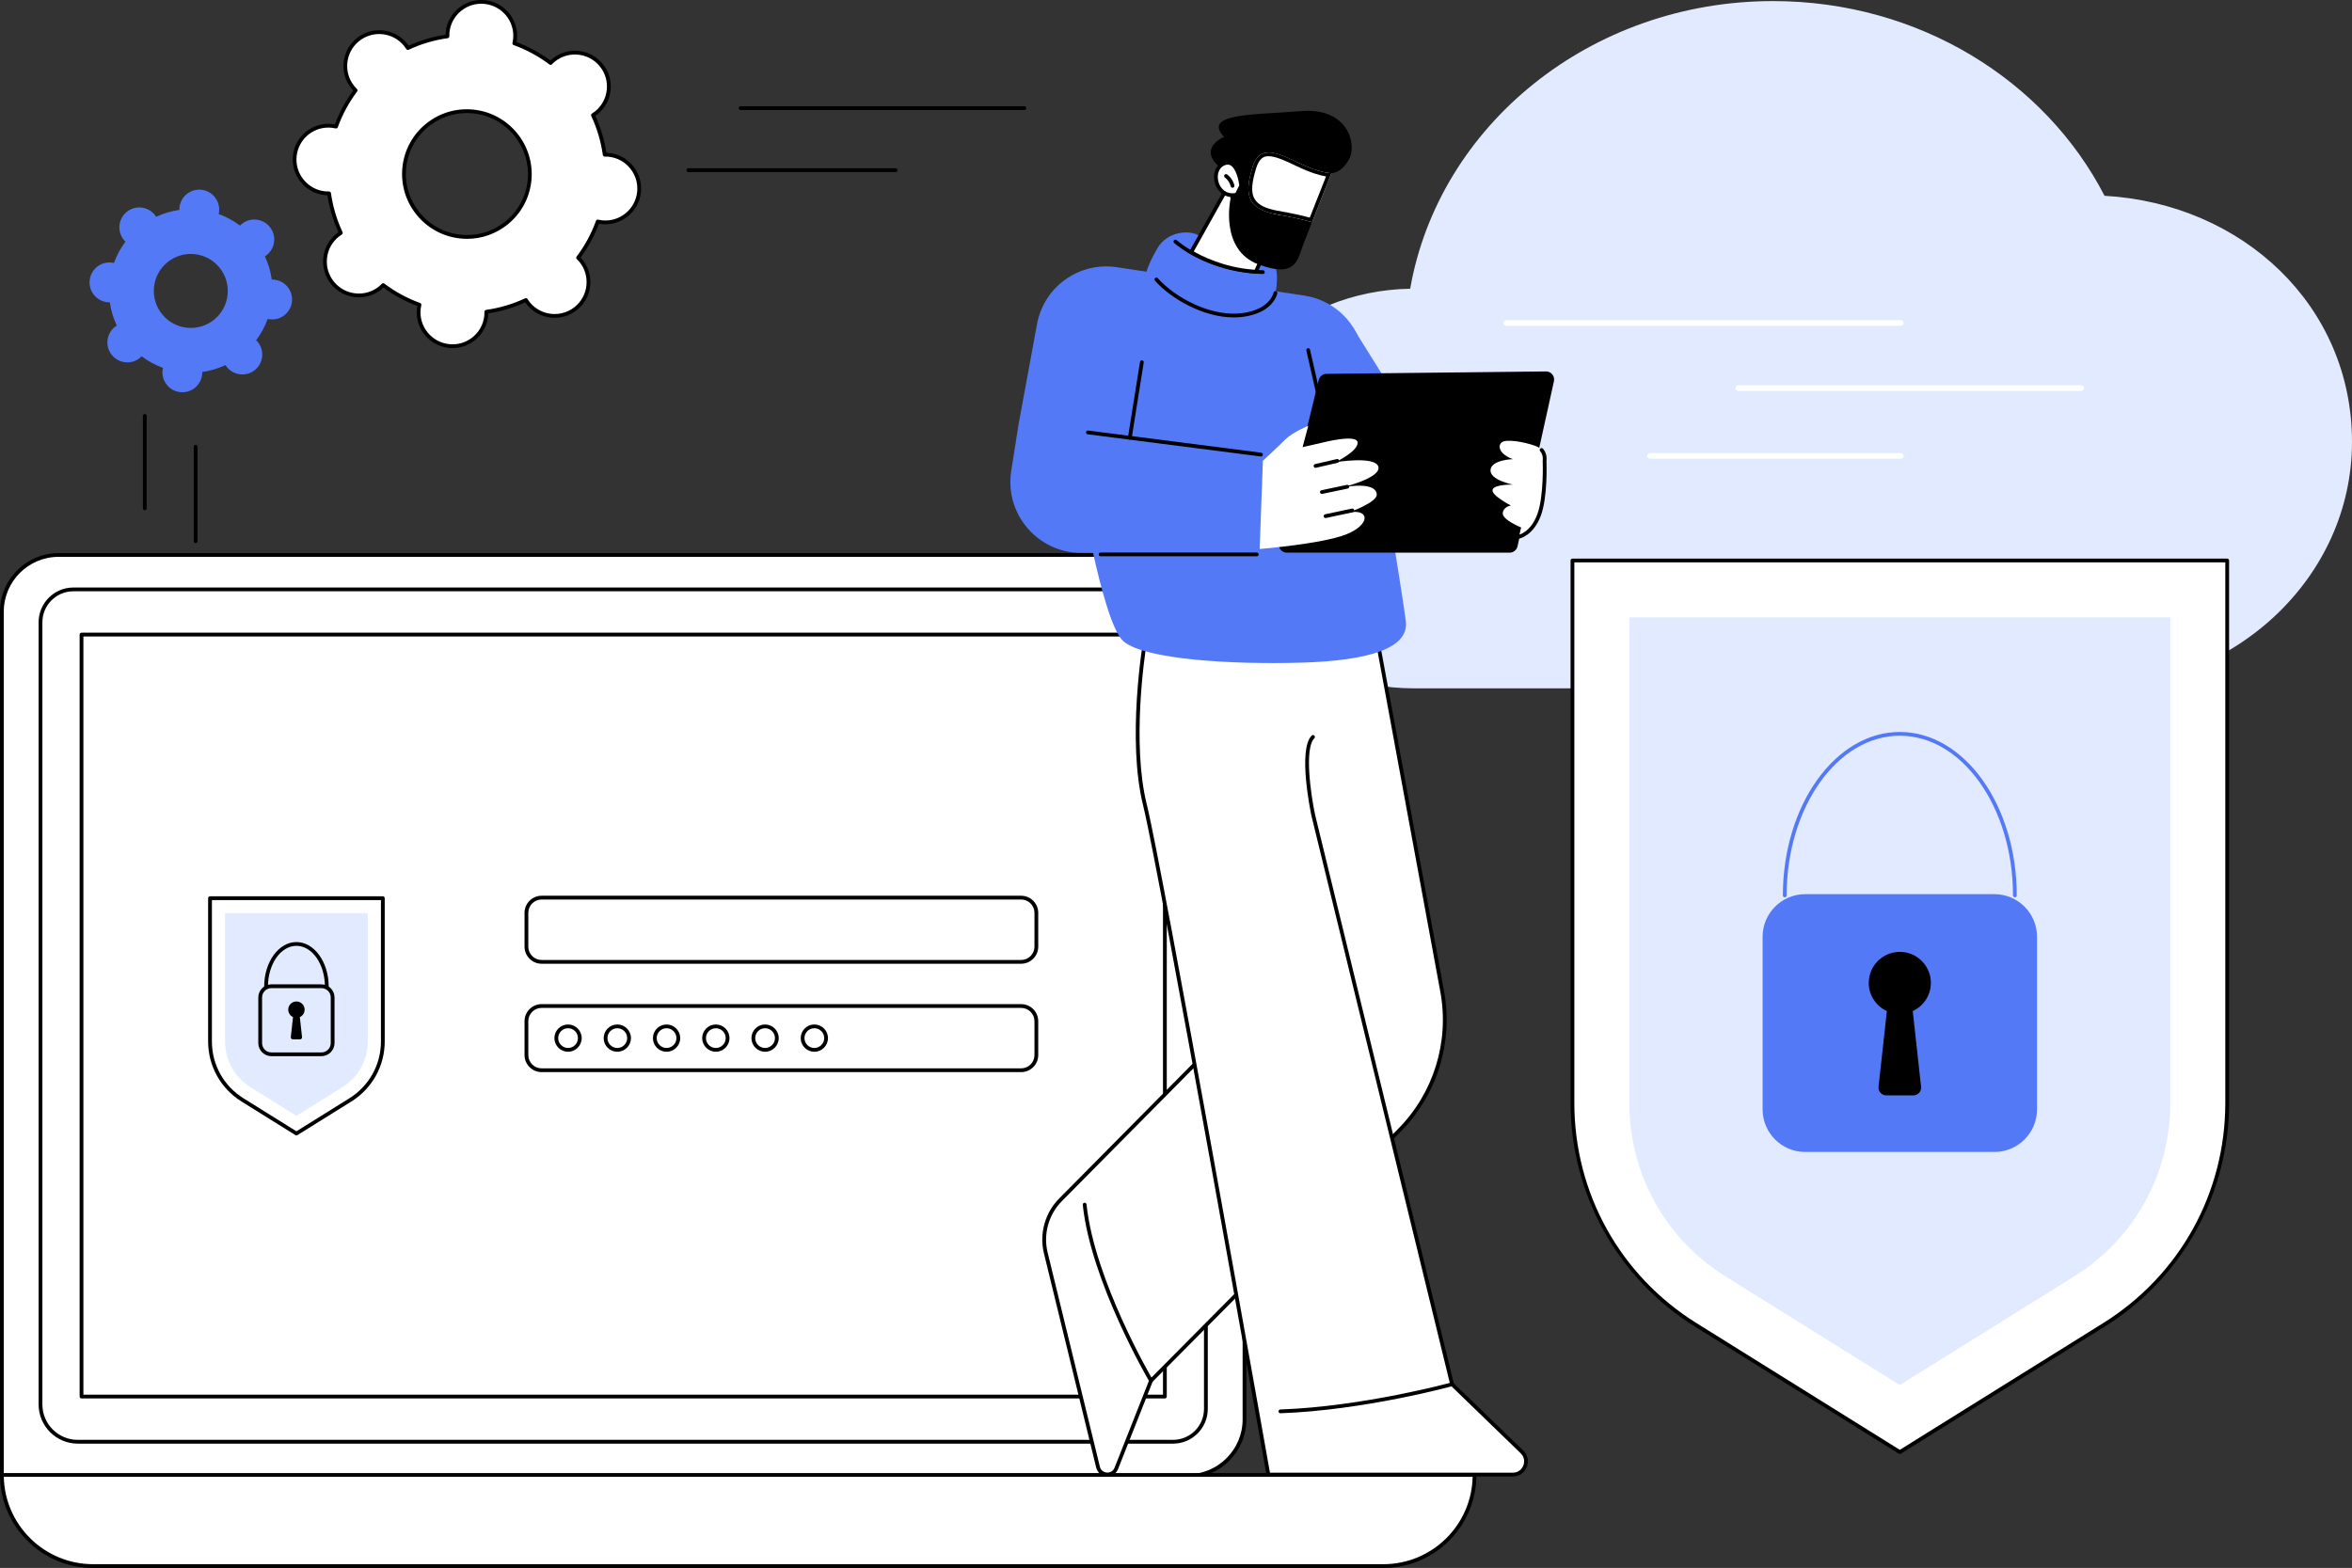 <?xml version="1.0" encoding="UTF-8"?><svg id="Layer_2" xmlns="http://www.w3.org/2000/svg" viewBox="0 0 1244.45 829.78"><rect x="0" y="0" width="1244.45" height="829.78" fill="#333333" stroke="none"/><defs><style>.cls-1,.cls-2,.cls-3,.cls-4{stroke-width:0px;}.cls-2{fill:#5479f7;}.cls-3{fill:#fff;}.cls-4{fill:#e2eaff;}</style></defs><g id="Illustration"><g id="Cloud_computing_security"><path class="cls-4" d="m1113.52,103.62C1082.11,42.65,1015.37.57,938.12.57c-96.66,0-176.85,65.89-191.99,152.23-61.54,1.03-111.08,47.97-111.08,105.73s50.66,105.75,113.15,105.75h356.67c77.09,0,139.58-58.41,139.58-130.46s-57.87-126.03-130.93-130.21Z"/><path class="cls-3" d="m31.03,293.7h597.41c16.58,0,30.03,13.44,30.03,30.03v427.44c0,16.58-13.44,30.03-30.03,30.03H1v-457.47c0-16.58,13.44-30.03,30.03-30.03Z"/><path class="cls-1" d="m628.44,782.19H1c-.55,0-1-.45-1-1v-457.47c0-17.11,13.92-31.03,31.03-31.03h597.41c17.11,0,31.03,13.92,31.03,31.03v427.44c0,17.11-13.92,31.03-31.03,31.03ZM2,780.19h626.44c16.01,0,29.03-13.02,29.03-29.03v-427.44c0-16.01-13.02-29.03-29.03-29.03H31.03c-16.01,0-29.03,13.02-29.03,29.03v456.47Z"/><rect class="cls-3" x="43.13" y="335.83" width="573.21" height="403.24"/><path class="cls-1" d="m616.34,740.06H43.13c-.55,0-1-.45-1-1v-403.24c0-.55.45-1,1-1h573.21c.55,0,1,.45,1,1v403.24c0,.55-.45,1-1,1Zm-572.21-2h571.21v-401.24H44.13v401.24Z"/><path class="cls-3" d="m202.55,475.33h-91.44v75.77c0,12.6,6.5,24.32,17.2,30.99l28.52,17.78,28.52-17.78c10.7-6.67,17.2-18.38,17.2-30.99v-75.77Z"/><path class="cls-1" d="m156.84,600.86c-.18,0-.37-.05-.53-.15l-28.52-17.78c-11.06-6.9-17.67-18.8-17.67-31.84v-75.77c0-.55.45-1,1-1h91.44c.55,0,1,.45,1,1v75.77c0,13.04-6.61,24.94-17.67,31.84l-28.52,17.78c-.16.1-.35.15-.53.15Zm-44.72-124.53v74.77c0,12.34,6.25,23.61,16.73,30.14l27.99,17.45,27.99-17.45c10.47-6.53,16.73-17.8,16.73-30.14v-74.77h-89.44Z"/><path class="cls-4" d="m132.52,575.34c-8.43-5.25-13.46-14.32-13.46-24.25v-67.82h75.55v67.82c0,9.93-5.03,18.99-13.46,24.25l-24.32,15.16-24.32-15.16Z"/><path class="cls-1" d="m170.05,558.94h-26.43c-3.83,0-6.95-3.12-6.95-6.95v-24.12c0-3.83,3.12-6.95,6.95-6.95h26.43c3.83,0,6.95,3.12,6.95,6.95v24.12c0,3.83-3.12,6.95-6.95,6.95Zm-26.43-36.01c-2.73,0-4.95,2.22-4.95,4.95v24.12c0,2.73,2.22,4.95,4.95,4.95h26.43c2.73,0,4.95-2.22,4.95-4.95v-24.12c0-2.73-2.22-4.95-4.95-4.95h-26.43Z"/><path class="cls-1" d="m155.03,538.26l-1.16,10.57c-.07.64.43,1.21,1.08,1.21h3.78c.65,0,1.15-.56,1.08-1.21l-1.16-10.57c1.7-.78,2.81-2.62,2.47-4.68-.31-1.85-1.87-3.34-3.74-3.56-2.64-.32-4.87,1.73-4.87,4.3,0,1.75,1.04,3.25,2.53,3.93Z"/><path class="cls-1" d="m172.91,523.11c-.55,0-1-.45-1-1,0-11.89-6.76-21.57-15.07-21.57s-15.07,9.68-15.07,21.57c0,.55-.45,1-1,1s-1-.45-1-1c0-13,7.66-23.57,17.07-23.57s17.07,10.57,17.07,23.57c0,.55-.45,1-1,1Z"/><path class="cls-1" d="m540.29,510.02h-253.71c-4.99,0-9.05-4.06-9.05-9.05v-17.89c0-4.99,4.06-9.05,9.05-9.05h253.71c4.99,0,9.05,4.06,9.05,9.05v17.89c0,4.99-4.06,9.05-9.05,9.05Zm-253.71-33.99c-3.89,0-7.05,3.16-7.05,7.05v17.89c0,3.89,3.16,7.05,7.05,7.05h253.71c3.89,0,7.05-3.16,7.05-7.05v-17.89c0-3.89-3.16-7.05-7.05-7.05h-253.71Z"/><path class="cls-1" d="m540.29,567.38h-253.71c-4.99,0-9.05-4.06-9.05-9.05v-17.89c0-4.99,4.06-9.05,9.05-9.05h253.71c4.99,0,9.05,4.06,9.05,9.05v17.89c0,4.99-4.06,9.05-9.05,9.05Zm-253.71-33.99c-3.89,0-7.05,3.16-7.05,7.05v17.89c0,3.89,3.16,7.05,7.05,7.05h253.71c3.89,0,7.05-3.16,7.05-7.05v-17.89c0-3.89-3.16-7.05-7.05-7.05h-253.71Z"/><path class="cls-1" d="m300.56,556.6c-3.98,0-7.22-3.24-7.22-7.22s3.24-7.22,7.22-7.22,7.22,3.24,7.22,7.22-3.24,7.22-7.22,7.22Zm0-12.45c-2.88,0-5.22,2.34-5.22,5.22s2.34,5.22,5.22,5.22,5.22-2.34,5.22-5.22-2.34-5.22-5.22-5.22Z"/><path class="cls-1" d="m326.62,556.6c-3.98,0-7.22-3.24-7.22-7.22s3.24-7.22,7.22-7.22,7.22,3.24,7.22,7.22-3.24,7.22-7.22,7.22Zm0-12.45c-2.88,0-5.22,2.34-5.22,5.22s2.34,5.22,5.22,5.22,5.22-2.34,5.22-5.22-2.34-5.22-5.22-5.22Z"/><path class="cls-1" d="m352.68,556.6c-3.98,0-7.22-3.24-7.22-7.22s3.24-7.22,7.22-7.22,7.22,3.24,7.22,7.22-3.24,7.22-7.22,7.22Zm0-12.45c-2.88,0-5.22,2.34-5.22,5.22s2.34,5.22,5.22,5.22,5.22-2.34,5.22-5.22-2.34-5.22-5.22-5.22Z"/><path class="cls-1" d="m378.75,556.6c-3.98,0-7.22-3.24-7.22-7.22s3.24-7.22,7.22-7.22,7.22,3.24,7.22,7.22-3.24,7.22-7.22,7.22Zm0-12.45c-2.88,0-5.22,2.34-5.22,5.22s2.34,5.22,5.22,5.22,5.22-2.34,5.22-5.22-2.34-5.22-5.22-5.22Z"/><path class="cls-1" d="m404.81,556.6c-3.98,0-7.22-3.24-7.22-7.22s3.24-7.22,7.22-7.22,7.22,3.24,7.22,7.22-3.24,7.22-7.22,7.22Zm0-12.45c-2.88,0-5.22,2.34-5.22,5.22s2.34,5.22,5.22,5.22,5.22-2.34,5.22-5.22-2.34-5.22-5.22-5.22Z"/><path class="cls-1" d="m430.87,556.6c-3.98,0-7.22-3.24-7.22-7.22s3.24-7.22,7.22-7.22,7.22,3.24,7.22,7.22-3.24,7.22-7.22,7.22Zm0-12.45c-2.88,0-5.22,2.34-5.22,5.22s2.34,5.22,5.22,5.22,5.22-2.34,5.22-5.22-2.34-5.22-5.22-5.22Z"/><path class="cls-1" d="m620.66,763.98H41.14c-11.42,0-20.71-9.29-20.71-20.71v-413.97c0-10.13,8.24-18.38,18.38-18.38h581.85c10.13,0,18.38,8.24,18.38,18.38v416.31c0,10.13-8.24,18.38-18.38,18.38ZM38.81,312.92c-9.03,0-16.38,7.35-16.38,16.38v413.97c0,10.32,8.39,18.71,18.71,18.71h579.52c9.03,0,16.38-7.35,16.38-16.38v-416.31c0-9.03-7.35-16.38-16.38-16.38H38.81Z"/><path class="cls-3" d="m49.24,828.78h682.71c26.64,0,48.24-21.6,48.24-48.24H1c0,26.64,21.6,48.24,48.24,48.24Z"/><path class="cls-1" d="m731.95,829.78H49.24c-27.15,0-49.24-22.09-49.24-49.24,0-.55.45-1,1-1h779.19c.55,0,1,.45,1,1,0,27.15-22.09,49.24-49.24,49.24ZM2.01,781.54c.53,25.59,21.52,46.24,47.23,46.24h682.71c25.72,0,46.7-20.65,47.23-46.24H2.01Z"/><path class="cls-3" d="m728.66,337.93l34.41,186.72c4.93,26.77-3.56,54.26-22.72,73.58l-131.33,132.42-18.35,46.4c-1.83,4.62-8.52,4.16-9.7-.67l-27.65-113.39c-2.46-10.1.52-20.75,7.86-28.1l113.9-115.05-22.18-177.59,75.77-4.33Z"/><path class="cls-1" d="m585.95,781.29c-.15,0-.3,0-.45-.02-2.7-.19-4.87-2.01-5.51-4.64l-27.65-113.39c-2.53-10.37.59-21.49,8.12-29.04l113.56-114.7-22.12-177.11c-.03-.27.05-.55.22-.76.18-.21.44-.34.71-.36l75.76-4.33c.46-.03.95.32,1.04.82l34.41,186.72c4.99,27.08-3.61,54.92-23,74.47l-131.19,132.27-18.28,46.21c-.94,2.38-3.13,3.86-5.64,3.86Zm68.08-438.09l22.04,176.53c.04.3-.07.61-.28.83l-113.9,115.05c-7.05,7.06-9.96,17.47-7.6,27.16l27.65,113.39c.52,2.15,2.25,3.02,3.7,3.12,1.44.11,3.28-.53,4.09-2.58l18.35-46.4c.05-.13.12-.24.22-.34l131.33-132.42c18.93-19.09,27.32-46.26,22.45-72.7l-34.25-185.86-73.82,4.21Z"/><path class="cls-3" d="m605.76,339.8s-8.68,51,0,86.04c8.68,35.04,65.33,354.53,65.33,354.53h129.31c6.28,0,9.38-7.65,4.86-12.02l-36.98-35.79-95.07-389.84-67.46-2.93Z"/><path class="cls-1" d="m800.4,781.37h-129.31c-.49,0-.9-.35-.98-.83-.57-3.19-56.74-319.86-65.32-354.47-8.63-34.84-.1-85.94-.01-86.45.08-.5.53-.86,1.03-.83l67.46,2.93c.55.02.98.49.96,1.04-.02.55-.47,1.01-1.04.96l-66.57-2.89c-1.08,6.87-7.79,52.82.12,84.76,8.37,33.8,61.98,335.65,65.2,353.77h128.48c2.98,0,4.82-1.93,5.55-3.74s.75-4.48-1.39-6.55l-36.98-35.79c-.14-.13-.23-.3-.28-.48l-73.45-301.18c-.31-1.45-7.32-34.88.15-42.34.39-.39,1.02-.39,1.41,0,.39.39.39,1.02,0,1.41-5.57,5.57-1.61,31.11.39,40.49l73.37,300.87,36.77,35.59c2.39,2.31,3.1,5.66,1.85,8.74-1.25,3.08-4.08,4.99-7.41,4.99Z"/><path class="cls-1" d="m677.46,747.91c-.54,0-.98-.42-1-.96-.02-.55.41-1.02.96-1.04,43.98-1.57,90.13-14.18,90.59-14.31.53-.14,1.08.17,1.23.7.15.53-.17,1.08-.7,1.23-.46.13-46.83,12.8-91.05,14.38-.01,0-.02,0-.04,0Z"/><path class="cls-1" d="m609.01,731.66c-.34,0-.68-.18-.86-.49-.31-.52-31.03-52.92-35.25-93.57-.06-.55.34-1.04.89-1.1.55-.05,1.04.34,1.1.89,4.18,40.21,34.68,92.24,34.99,92.76.28.48.12,1.09-.35,1.37-.16.09-.33.14-.51.14Z"/><path class="cls-2" d="m793.63,281.72s-42.93,7.81-71.92,6.69-39.03-117.08-39.03-117.08l33.23,2.16s42.6,68.09,44.27,71.44c1.67,3.35,33.45,36.8,33.45,36.8Z"/><path class="cls-2" d="m538.91,224.67l9.79-53.18c3.64-19.77,22.32-33.09,42.2-30.08l99.27,15.03c15.99,2.42,28.58,14.88,31.18,30.84,7.3,44.89,21.33,131.45,22.5,141.62,1.59,13.81-18.59,20.71-55.24,21.78-36.65,1.06-82.33-1.59-94.01-11.15-11.68-9.56-24.43-89.76-24.43-89.76l-31.26-25.1Z"/><path class="cls-2" d="m671.57,241.4l-1.71,51.14-97.52.07c-23.16.1-40.9-20.57-37.29-43.45l3.87-24.48,132.66,16.73Z"/><path class="cls-1" d="m667.2,241.56s-.08,0-.13,0l-91.58-11.73c-.55-.07-.94-.57-.87-1.12.07-.55.57-.92,1.12-.87l91.58,11.73c.55.07.94.57.87,1.12-.06.5-.5.87-.99.87Z"/><path class="cls-1" d="m597.79,232.71c-.05,0-.11,0-.16-.01-.55-.09-.92-.6-.83-1.14l6.37-40.01c.09-.54.6-.91,1.14-.83.55.09.92.6.83,1.14l-6.37,40.01c-.08.49-.5.84-.99.84Z"/><path class="cls-1" d="m664.97,294.4h-82.64c-.55,0-1-.45-1-1s.45-1,1-1h82.64c.55,0,1,.45,1,1s-.45,1-1,1Z"/><path class="cls-1" d="m697.74,201.11l-21.02,86.08c-.66,2.69,1.38,5.28,4.15,5.28h117.88c2,0,3.74-1.39,4.17-3.35l19.27-87.36c.59-2.68-1.47-5.22-4.21-5.19l-116.14,1.28c-1.95.02-3.64,1.36-4.1,3.25Z"/><path class="cls-3" d="m668.2,243.85l-1.71,46.68s33.5-2.7,46.03-7.83c12.52-5.12,12.39-13.46,1.22-11.53,0,0,14.71-5.24,14.71-9.36s-6.01-6.18-18.93-3.71c0,0,21.17-4.95,19.8-11-1.37-6.05-22.82-2.47-22.82-2.47,0,0,12.1-5.77,11.82-10.45s-18.42,0-18.42,0l-10.72,2.47,3.02-11.27s-8.25,3.3-12.1,7.15c-3.85,3.85-11.9,11.32-11.9,11.32Z"/><path class="cls-3" d="m817.23,243.8s.74-3.9-2.39-6.46c-.64-.53-1.45-1-2.46-1.36-5.93-2.16-15.38-3.78-17.8-1.89-2.43,1.89-1.08,6.47,5.93,8.9,0,0-11.33.27-11.87,5.66-.54,5.4,11.87,7.82,11.87,7.82,0,0-9.98-.27-10.79,2.7-.81,2.97,9.71,8.36,9.71,8.36,0,0-4.05.54-4.32,4.05-.27,3.51,9.71,7.55,9.71,7.55l-1.08,4.86s6.74-1.35,10.52-11.33c3.78-9.98,2.97-28.86,2.97-28.86Z"/><path class="cls-1" d="m803.75,285c-.47,0-.88-.33-.98-.8-.11-.54.24-1.07.78-1.18.26-.05,6.28-1.43,9.79-10.7,3.66-9.68,2.91-28.28,2.9-28.47,0-.08,0-.15.02-.23,0-.02.47-2.75-1.36-4.84-.37-.42-.32-1.05.09-1.41.42-.37,1.05-.32,1.41.09,2.26,2.57,1.95,5.73,1.84,6.41.07,1.68.67,19.38-3.03,29.16-3.93,10.38-10.96,11.9-11.26,11.96-.07.01-.13.02-.2.02Z"/><path class="cls-1" d="m696.05,247.58c-.46,0-.87-.31-.97-.78-.12-.54.21-1.08.75-1.2l11.51-2.66c.54-.12,1.08.21,1.2.75.12.54-.21,1.08-.75,1.2l-11.51,2.66c-.08.02-.15.03-.23.03Z"/><path class="cls-1" d="m699.42,261.39c-.46,0-.88-.32-.98-.79-.11-.54.23-1.07.77-1.18l13.46-2.83c.54-.11,1.07.23,1.18.77.11.54-.23,1.07-.77,1.18l-13.46,2.83c-.07.01-.14.02-.21.02Z"/><path class="cls-1" d="m701.36,274.14c-.46,0-.88-.32-.98-.79-.11-.54.23-1.07.77-1.19l14.16-3.01c.54-.12,1.07.23,1.19.77.11.54-.23,1.07-.77,1.19l-14.16,3.01c-.07.01-.14.02-.21.02Z"/><path class="cls-2" d="m674.12,158.35s-13.18,10.19-38.27,5.72c-25.09-4.46-39.47-4.95-23.54-32.57,5.2-9.02,16.58-9.87,21.6-7.08,5.02,2.79,16.43,10.66,30.37,10.11,13.94-.56,12.07,14.9,9.84,23.82Z"/><path class="cls-1" d="m668.18,145.01c-.27,0-27.35-.19-46.91-16.4-.43-.35-.48-.98-.13-1.41.35-.42.98-.48,1.41-.13,19.02,15.76,45.38,15.94,45.64,15.94.55,0,1,.45,1,1s-.45,1-1,1Z"/><path class="cls-1" d="m700.52,223.06c-.46,0-.87-.31-.97-.78l-8.36-36.8c-.12-.54.22-1.07.75-1.2.53-.12,1.08.21,1.2.75l8.36,36.8c.12.54-.22,1.07-.75,1.2-.07.02-.15.02-.22.02Z"/><path class="cls-1" d="m652.81,167.98c-16.88,0-33.94-10.62-41.69-19.41-.37-.41-.33-1.05.09-1.41.41-.36,1.04-.33,1.41.09,8.54,9.68,28.77,21.68,47,18.08,12.69-2.51,14.22-10.37,14.23-10.45.1-.54.61-.91,1.16-.81.54.1.91.62.81,1.16-.07.38-1.8,9.28-15.81,12.06-2.38.47-4.79.69-7.2.69Z"/><path class="cls-3" d="m648.67,100.52l-18.4,32.89s14.14,9.26,34.21,10.38l14.3-31.56-30.11-11.71Z"/><path class="cls-1" d="m664.48,144.79s-.04,0-.06,0c-20.11-1.12-34.11-10.15-34.7-10.54-.44-.29-.58-.87-.33-1.33l18.4-32.89c.24-.44.77-.63,1.24-.44l30.11,11.71c.26.1.46.3.56.55.1.25.1.54-.01.79l-14.3,31.56c-.16.36-.52.59-.91.59Zm-32.87-11.73c3.19,1.88,15.67,8.61,32.24,9.69l13.58-29.97-28.31-11.01-17.5,31.29Z"/><path class="cls-1" d="m686.81,86.07c12.08,5.86,17.63,5.54,17.63,5.54,0,0,5.17.36,9.39-7.42,4.22-7.79-.42-27.42-25.5-25.38-25.09,2.05-52.35,1.08-40.7,13.63,0,0-17.65,7.29,2.97,19.77l.44,13.19s-5.84,26.76,14.74,34.5c20.59,7.75,20.8-3.02,23.97-11.06.93-2.36,2.58-6.53,4.44-11.25-4.57-1.41-10.64-2.71-18.67-4.12-17.39-3.06-.8-33.26,11.29-27.4Z"/><path class="cls-3" d="m686.81,86.07c-12.08-5.86-20.59-9.41-24.17,2.61-3.58,12.02-4.5,21.73,12.89,24.79,8.03,1.41,14.1,2.72,18.67,4.12,4.49-11.39,10.25-25.98,10.25-25.98,0,0-5.55.32-17.63-5.54Z"/><path class="cls-1" d="m671.22,82.67c3.69,0,8.85,2.36,14.72,5.2,7.59,3.68,12.72,5.02,15.67,5.49l-8.6,21.8c-4.23-1.18-9.74-2.36-17.13-3.66-6.22-1.09-10.13-3.08-11.97-6.06-2.33-3.78-1.42-9.21.66-16.2,1.73-5.8,4.34-6.59,6.66-6.58Zm0-2c-3.92,0-6.84,2.16-8.58,8.01-3.58,12.02-4.5,21.73,12.89,24.79,8.03,1.41,14.1,2.72,18.67,4.12,4.5-11.39,10.25-25.99,10.25-25.99,0,0-.05,0-.16,0-.99,0-6.57-.26-17.47-5.55-6.2-3.01-11.46-5.4-15.59-5.4Zm33.22,10.95h0,0Z"/><path class="cls-3" d="m656.74,98.26s-1.57-15-9.27-11.65c-7.7,3.35-4.2,18.76,6.87,16.44l2.4-4.79Z"/><path class="cls-1" d="m652.09,104.3c-5.07,0-8.09-3.62-9.2-7.1-1.35-4.23-.34-9.54,4.18-11.5,1.86-.81,3.57-.76,5.1.13,4.49,2.62,5.52,11.94,5.56,12.34.02.19-.01.38-.1.55l-2.4,4.79c-.14.27-.39.47-.69.53-.87.18-1.69.27-2.46.27Zm-2.49-17.18c-.54,0-1.12.13-1.73.4-3.43,1.5-4.14,5.69-3.07,9.06,1.04,3.27,3.9,6.39,8.87,5.57l2.04-4.08c-.32-2.62-1.65-8.85-4.55-10.53-.49-.29-1.01-.43-1.56-.43Z"/><path class="cls-1" d="m652.14,99.36c-.45,0-.86-.31-.97-.76-.45-1.83-1.57-3.54-3.08-4.68-.44-.33-.53-.96-.2-1.4.33-.44.96-.53,1.4-.2,1.9,1.43,3.25,3.49,3.82,5.8.13.54-.2,1.08-.73,1.21-.08.02-.16.03-.24.03Z"/><path class="cls-2" d="m127.92,118.52c-.34.27-.65.57-.94.87-3.48-2.63-7.28-4.67-11.28-6.12.09-.41.17-.83.22-1.26.6-5.79-3.6-10.98-9.39-11.59-5.79-.61-10.97,3.6-11.57,9.39-.04.43-.06.86-.05,1.28-4.2.59-8.35,1.8-12.29,3.65-.23-.36-.47-.71-.74-1.05-3.67-4.52-10.3-5.22-14.82-1.56-4.52,3.67-5.21,10.31-1.54,14.83.27.34.57.65.87.94-2.62,3.48-4.67,7.29-6.11,11.28-.41-.09-.83-.17-1.26-.22-5.79-.61-10.97,3.6-11.57,9.39-.6,5.79,3.6,10.98,9.39,11.59.43.05.86.06,1.28.05.59,4.21,1.8,8.35,3.65,12.3-.36.22-.71.47-1.05.74-4.52,3.67-5.21,10.31-1.54,14.83,3.67,4.52,10.3,5.22,14.82,1.56.34-.27.65-.57.94-.87,3.48,2.63,7.28,4.68,11.28,6.12-.09.41-.17.83-.22,1.26-.6,5.79,3.6,10.98,9.39,11.59,5.79.61,10.97-3.6,11.57-9.39.04-.43.06-.86.05-1.28,4.2-.59,8.35-1.8,12.29-3.65.22.36.47.71.74,1.05,3.67,4.52,10.3,5.22,14.82,1.56,4.52-3.67,5.21-10.31,1.54-14.83-.27-.34-.57-.65-.87-.94,2.62-3.48,4.67-7.29,6.11-11.28.41.09.83.17,1.26.22,5.79.61,10.97-3.6,11.57-9.39.6-5.79-3.6-10.98-9.39-11.59-.43-.05-.86-.06-1.28-.05-.59-4.21-1.8-8.36-3.65-12.3.36-.22.71-.47,1.05-.74,4.52-3.67,5.21-10.31,1.54-14.83-3.67-4.52-10.3-5.22-14.82-1.56Zm-14.64,50.66c-8.39,6.81-20.71,5.51-27.52-2.89-6.81-8.4-5.52-20.73,2.87-27.54,8.39-6.81,20.71-5.51,27.52,2.89,6.81,8.4,5.52,20.73-2.87,27.54Z"/><path class="cls-3" d="m236.83,17.06c-.08.73-.09,1.46-.08,2.18-7.34,1.02-14.38,3.14-20.92,6.2-.38-.61-.79-1.21-1.26-1.78-6.24-7.69-17.53-8.87-25.22-2.64-7.69,6.23-8.87,17.52-2.62,25.21.46.57.97,1.1,1.48,1.6-4.35,5.76-7.87,12.2-10.39,19.17-.7-.16-1.42-.29-2.15-.37-9.85-1.03-18.67,6.11-19.69,15.95-1.02,9.84,6.13,18.66,15.98,19.69.73.08,1.46.09,2.18.08,1.03,7.34,3.15,14.38,6.22,20.91-.61.38-1.21.79-1.78,1.26-7.69,6.23-8.87,17.52-2.62,25.21,6.24,7.69,17.53,8.87,25.22,2.64.57-.46,1.1-.96,1.6-1.48,5.77,4.35,12.22,7.88,19.19,10.4-.16.7-.29,1.41-.37,2.15-1.03,9.84,6.13,18.66,15.98,19.69,9.85,1.03,18.67-6.11,19.69-15.95.08-.73.09-1.46.08-2.18,7.34-1.02,14.38-3.14,20.92-6.2.38.61.79,1.21,1.26,1.78,6.24,7.69,17.53,8.87,25.22,2.64,7.69-6.23,8.87-17.52,2.62-25.21-.46-.57-.97-1.1-1.48-1.6,4.35-5.76,7.87-12.2,10.39-19.17.7.16,1.42.29,2.15.37,9.85,1.03,18.67-6.11,19.69-15.95,1.03-9.84-6.13-18.66-15.98-19.69-.73-.08-1.46-.09-2.18-.08-1.03-7.34-3.15-14.38-6.22-20.91.61-.38,1.21-.79,1.78-1.26,7.69-6.23,8.87-17.52,2.62-25.21-6.24-7.69-17.53-8.87-25.22-2.64-.57.46-1.1.96-1.6,1.48-5.77-4.35-12.22-7.88-19.19-10.4.16-.7.29-1.41.37-2.15,1.03-9.84-6.13-18.66-15.98-19.69-9.85-1.03-18.67,6.11-19.69,15.95Zm43.34,78.53c-1.9,18.28-18.28,31.55-36.57,29.63-18.29-1.92-31.58-18.29-29.68-36.57,1.9-18.28,18.28-31.55,36.57-29.63,18.29,1.92,31.58,18.29,29.68,36.57Z"/><path class="cls-1" d="m239.47,184.22c-.67,0-1.34-.04-2.01-.11-10.38-1.09-17.95-10.41-16.87-20.79.05-.45.11-.91.21-1.4-6.41-2.41-12.44-5.67-17.94-9.72-.36.35-.71.66-1.06.94-8.11,6.57-20.05,5.32-26.63-2.79-3.19-3.93-4.65-8.86-4.13-13.88.52-5.03,2.97-9.55,6.9-12.73.35-.28.73-.56,1.14-.84-2.83-6.22-4.78-12.79-5.81-19.55-.5-.01-.97-.04-1.42-.09-10.38-1.09-17.95-10.41-16.87-20.79.52-5.03,2.97-9.55,6.9-12.73,3.93-3.18,8.86-4.64,13.89-4.12.45.05.91.12,1.41.21,2.4-6.4,5.67-12.42,9.72-17.92-.35-.36-.66-.71-.94-1.06-3.19-3.93-4.65-8.86-4.13-13.88.52-5.03,2.97-9.55,6.9-12.73,8.11-6.57,20.05-5.32,26.63,2.79.28.35.56.73.85,1.14,6.22-2.82,12.79-4.77,19.56-5.8.01-.5.04-.97.08-1.42.52-5.03,2.97-9.55,6.9-12.73,3.93-3.18,8.86-4.65,13.89-4.12,10.38,1.09,17.95,10.41,16.87,20.79-.05.45-.11.91-.21,1.4,6.41,2.41,12.44,5.67,17.94,9.72.36-.35.71-.65,1.06-.94,8.11-6.57,20.05-5.32,26.63,2.79,3.19,3.93,4.65,8.86,4.13,13.88-.52,5.03-2.97,9.55-6.9,12.73-.35.28-.73.56-1.14.84,2.83,6.22,4.78,12.79,5.81,19.55.5.01.97.04,1.42.09,10.38,1.09,17.95,10.41,16.87,20.79-.52,5.03-2.97,9.55-6.9,12.73-3.93,3.18-8.86,4.64-13.89,4.12-.45-.05-.91-.12-1.41-.21-2.4,6.4-5.67,12.42-9.72,17.92.35.36.66.71.94,1.06,3.19,3.93,4.65,8.86,4.13,13.88-.52,5.03-2.97,9.55-6.9,12.73-8.11,6.57-20.05,5.32-26.63-2.79-.28-.35-.56-.73-.85-1.14-6.22,2.82-12.79,4.77-19.56,5.8-.01.5-.04.97-.08,1.42-.52,5.03-2.97,9.55-6.9,12.73-3.4,2.76-7.56,4.22-11.88,4.22Zm-36.71-34.34c.21,0,.42.07.6.2,5.76,4.35,12.13,7.8,18.93,10.26.47.17.75.67.63,1.16-.17.76-.28,1.41-.35,2.03-.97,9.28,5.8,17.62,15.09,18.59,4.5.47,8.91-.84,12.42-3.68,3.51-2.84,5.7-6.89,6.17-11.38.06-.62.09-1.29.08-2.06,0-.51.36-.94.86-1.01,7.16-1,14.1-3.06,20.64-6.12.46-.22,1-.05,1.27.37.41.65.8,1.2,1.19,1.68,5.88,7.25,16.57,8.37,23.82,2.49,3.51-2.84,5.7-6.89,6.17-11.38.47-4.5-.84-8.9-3.69-12.42-.39-.48-.85-.98-1.4-1.51-.36-.35-.41-.92-.1-1.32,4.34-5.75,7.79-12.12,10.25-18.91.17-.48.67-.75,1.16-.63.74.17,1.41.29,2.03.35,4.5.47,8.91-.84,12.42-3.68,3.51-2.84,5.7-6.89,6.17-11.38.96-9.28-5.8-17.62-15.09-18.59-.62-.06-1.29-.09-2.06-.08h-.02c-.5,0-.92-.37-.99-.86-1.01-7.16-3.07-14.1-6.13-20.63-.21-.46-.05-1,.37-1.27.65-.41,1.2-.79,1.68-1.19,3.51-2.85,5.7-6.89,6.17-11.38.47-4.5-.84-8.9-3.69-12.42-5.88-7.25-16.57-8.37-23.82-2.49-.49.39-.97.84-1.51,1.4-.35.36-.92.41-1.32.1-5.76-4.34-12.13-7.8-18.93-10.26-.47-.17-.75-.67-.63-1.16.17-.76.28-1.41.35-2.03.97-9.28-5.8-17.62-15.09-18.59-4.49-.47-8.91.84-12.42,3.68-3.51,2.85-5.7,6.89-6.17,11.38-.07.62-.09,1.3-.08,2.06,0,.51-.36.94-.86,1.01-7.16,1-14.1,3.06-20.64,6.12-.46.22-1,.05-1.27-.37-.41-.65-.8-1.2-1.19-1.68-5.88-7.25-16.57-8.37-23.82-2.49-3.51,2.84-5.7,6.89-6.17,11.38s.84,8.9,3.69,12.42c.39.48.85.98,1.4,1.51.36.35.41.92.1,1.32-4.34,5.75-7.79,12.12-10.25,18.91-.17.48-.67.75-1.16.63-.74-.17-1.41-.29-2.03-.35-4.5-.47-8.91.84-12.42,3.68-3.51,2.84-5.7,6.89-6.17,11.38-.97,9.28,5.8,17.62,15.09,18.59.62.06,1.29.08,2.06.08h.02c.5,0,.92.37.99.86,1.01,7.16,3.07,14.1,6.13,20.63.21.46.05,1-.37,1.27-.65.41-1.2.79-1.68,1.19-3.51,2.85-5.7,6.89-6.17,11.38-.47,4.5.84,8.9,3.69,12.42,5.88,7.25,16.57,8.37,23.82,2.49.48-.39.98-.85,1.51-1.4.2-.2.46-.3.72-.3Zm44.37-23.49c-1.21,0-2.42-.06-3.64-.19-18.81-1.97-32.52-18.87-30.57-37.66.95-9.11,5.39-17.3,12.5-23.06,7.12-5.76,16.05-8.42,25.16-7.46,18.81,1.97,32.52,18.87,30.57,37.67-.95,9.11-5.39,17.3-12.5,23.06-6.16,4.99-13.7,7.65-21.52,7.65Zm-.17-66.57c-7.37,0-14.46,2.5-20.27,7.2-6.7,5.43-10.88,13.14-11.77,21.71-1.84,17.7,11.07,33.61,28.79,35.47,8.58.9,17-1.6,23.7-7.02,6.7-5.43,10.88-13.14,11.77-21.71,1.84-17.7-11.07-33.62-28.79-35.47-1.15-.12-2.29-.18-3.43-.18Zm33.21,35.75h0,0Z"/><path class="cls-1" d="m541.98,58.2h-150.16c-.55,0-1-.45-1-1s.45-1,1-1h150.16c.55,0,1,.45,1,1s-.45,1-1,1Z"/><path class="cls-1" d="m473.94,91.05h-109.77c-.55,0-1-.45-1-1s.45-1,1-1h109.77c.55,0,1,.45,1,1s-.45,1-1,1Z"/><path class="cls-1" d="m76.6,270.05c-.55,0-1-.45-1-1v-48.95c0-.55.45-1,1-1s1,.45,1,1v48.95c0,.55-.45,1-1,1Z"/><path class="cls-1" d="m103.51,287.41c-.55,0-1-.45-1-1v-50.04c0-.55.45-1,1-1s1,.45,1,1v50.04c0,.55-.45,1-1,1Z"/><path class="cls-3" d="m1101.21,206.87h-181.45c-.83,0-1.5-.67-1.5-1.5s.67-1.5,1.5-1.5h181.45c.83,0,1.5.67,1.5,1.5s-.67,1.5-1.5,1.5Z"/><path class="cls-3" d="m1005.73,242.76h-132.65c-.83,0-1.5-.67-1.5-1.5s.67-1.5,1.5-1.5h132.65c.83,0,1.5.67,1.5,1.5s-.67,1.5-1.5,1.5Z"/><path class="cls-3" d="m1005.73,172.41h-208.77c-.83,0-1.5-.67-1.5-1.5s.67-1.5,1.5-1.5h208.77c.83,0,1.5.67,1.5,1.5s-.67,1.5-1.5,1.5Z"/><path class="cls-3" d="m1178.41,296.62h-346.43v287.07c0,47.76,24.63,92.14,65.16,117.4l108.05,67.36,108.05-67.36c40.53-25.27,65.16-69.65,65.16-117.4v-287.07Z"/><path class="cls-1" d="m1005.2,769.45c-.18,0-.37-.05-.53-.15l-108.05-67.36c-20.03-12.49-36.67-29.99-48.12-50.63-11.45-20.64-17.51-44.02-17.51-67.62v-287.07c0-.55.45-1,1-1h346.43c.55,0,1,.45,1,1v287.07c0,23.6-6.05,46.98-17.51,67.62-11.45,20.64-28.09,38.14-48.12,50.63l-108.05,67.36c-.16.1-.35.15-.53.15Zm-172.21-471.83v286.07c0,47.73,24.18,91.3,64.69,116.55l107.52,67.03,107.52-67.03c40.51-25.25,64.69-68.82,64.69-116.55v-286.07h-344.43Z"/><path class="cls-4" d="m913.07,675.55c-31.92-19.9-50.98-54.24-50.98-91.86v-256.97h286.23v256.97c0,37.62-19.06,71.96-50.99,91.86l-92.13,57.43-92.13-57.43Z"/><path class="cls-2" d="m955.13,473.2h100.13c12.43,0,22.53,10.1,22.53,22.53v91.37c0,12.43-10.1,22.53-22.53,22.53h-100.13c-12.43,0-22.53-10.1-22.53-22.53v-91.37c0-12.43,10.1-22.53,22.53-22.53Z"/><path class="cls-1" d="m998.35,535.07l-4.41,40.05c-.27,2.44,1.64,4.57,4.1,4.57h14.31c2.45,0,4.37-2.13,4.1-4.57l-4.41-40.05c6.43-2.96,10.66-9.92,9.35-17.72-1.17-7.03-7.09-12.64-14.16-13.49-9.99-1.2-18.47,6.57-18.47,16.31,0,6.63,3.94,12.3,9.59,14.9Z"/><path class="cls-2" d="m1066.08,474.88c-.55,0-1-.45-1-1,0-46.6-26.86-84.52-59.88-84.52s-59.88,37.92-59.88,84.52c0,.55-.45,1-1,1s-1-.45-1-1c0-47.71,27.76-86.52,61.88-86.52s61.88,38.81,61.88,86.52c0,.55-.45,1-1,1Z"/></g></g></svg>
